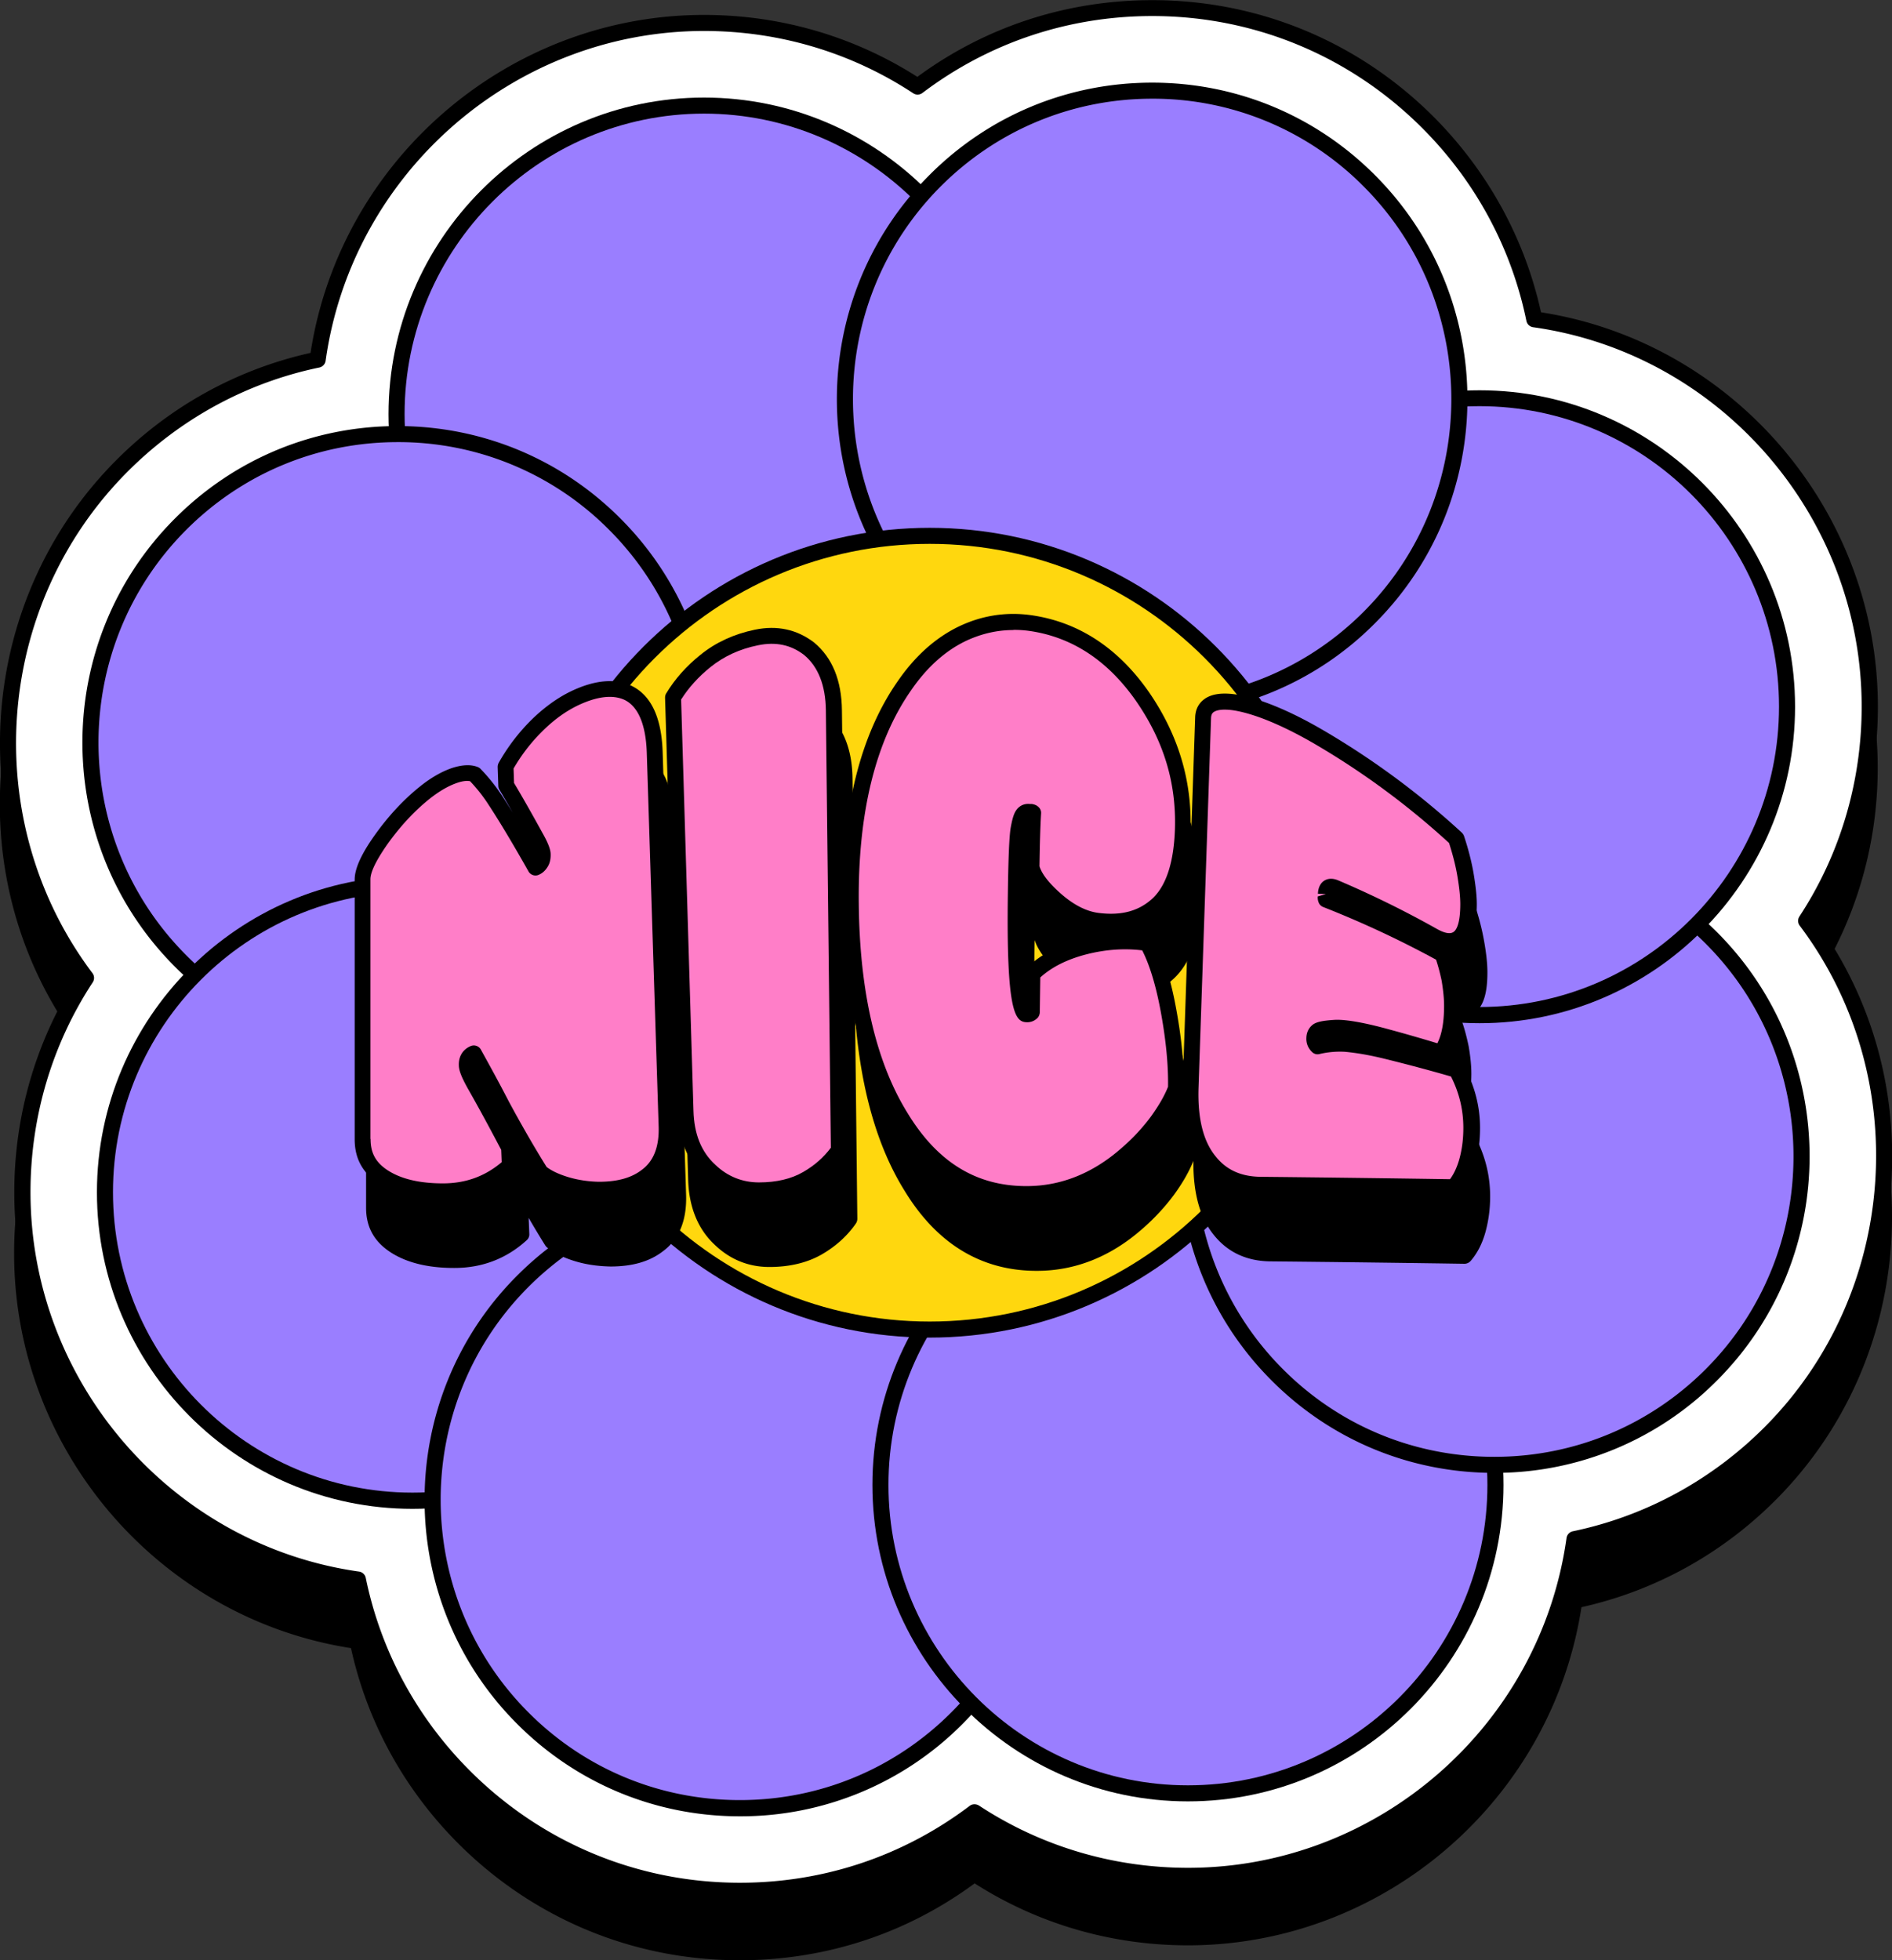 <svg xmlns="http://www.w3.org/2000/svg" id="Layer_2" data-name="Layer 2" viewBox="0 0 117.89 122.15"><rect x="0" y="0" width="117.89" height="122.15" fill="#333333" stroke="none"/><defs><style>.cls-2{fill:#ff7ec8}.cls-4{fill:#9a7eff}</style></defs><g id="OBJECTS"><path d="M113.14 61.19c2.52-3.97 3.86-8.57 3.86-13.34 0-12.21-9-22.71-20.99-24.58-1.01-4.6-3.31-8.79-6.67-12.16-4.69-4.7-10.92-7.29-17.55-7.29-5.33 0-10.38 1.65-14.64 4.78-3.96-2.53-8.54-3.86-13.29-3.86-12.19 0-22.66 9.03-24.52 21.07a24.605 24.605 0 0 0-12.12 6.7c-8.61 8.64-9.65 22.45-2.48 32.27A24.817 24.817 0 0 0 .88 78.12c0 12.21 9 22.71 20.99 24.58 1.01 4.6 3.31 8.79 6.67 12.16 4.69 4.7 10.92 7.29 17.55 7.29 5.33 0 10.38-1.65 14.64-4.79 3.96 2.53 8.54 3.86 13.29 3.86 12.19 0 22.66-9.03 24.52-21.07 4.58-1.02 8.77-3.33 12.12-6.7 8.61-8.64 9.65-22.45 2.48-32.27Z"/><path d="M46.1 117.83c-6.5 0-12.6-2.54-17.19-7.15-3.39-3.41-5.66-7.64-6.61-12.25C10.5 96.76 1.4 86.58 1.4 74.29c0-4.82 1.38-9.42 3.97-13.36-7.17-9.54-6.43-23.21 2.22-31.9 3.39-3.41 7.62-5.68 12.21-6.64C21.45 10.57 31.61 1.43 43.87 1.43c4.8 0 9.39 1.39 13.31 3.97C61.37 2.22 66.45.51 71.8.51c6.5 0 12.6 2.54 17.19 7.15 3.39 3.4 5.66 7.64 6.61 12.25 11.8 1.67 20.9 11.86 20.9 24.14 0 4.82-1.38 9.42-3.96 13.36 7.17 9.54 6.43 23.21-2.22 31.9a24.135 24.135 0 0 1-12.21 6.64c-1.65 11.84-11.82 20.98-24.07 20.98-4.8 0-9.39-1.39-13.31-3.97-4.19 3.18-9.27 4.89-14.62 4.89Z" style="fill:#fff"/><path d="M46.1 118.33c-6.63 0-12.86-2.59-17.55-7.29-3.35-3.37-5.66-7.57-6.67-12.16C9.89 97.01.89 86.51.89 74.3c0-4.76 1.33-9.37 3.86-13.34-7.17-9.82-6.13-23.63 2.48-32.27 3.35-3.37 7.54-5.68 12.12-6.7C21.2 9.96 31.68.93 43.87.93c4.74 0 9.33 1.33 13.29 3.86C61.41 1.66 66.47.01 71.8.01c6.63 0 12.86 2.59 17.55 7.29 3.35 3.37 5.66 7.57 6.67 12.16 11.99 1.87 20.99 12.37 20.99 24.58 0 4.76-1.33 9.37-3.86 13.34 7.17 9.82 6.13 23.63-2.48 32.27a24.605 24.605 0 0 1-12.12 6.7c-1.85 12.03-12.33 21.07-24.52 21.07-4.74 0-9.33-1.33-13.29-3.86-4.25 3.13-9.31 4.79-14.64 4.79ZM43.87 1.93c-11.81 0-21.94 8.83-23.58 20.55a.5.5 0 0 1-.39.42c-4.53.94-8.66 3.19-11.96 6.5-8.34 8.37-9.28 21.8-2.18 31.24.13.17.13.4.02.57-2.54 3.87-3.88 8.4-3.88 13.08 0 11.83 8.8 21.99 20.47 23.64a.5.5 0 0 1 .42.39c.93 4.54 3.17 8.69 6.47 12 4.5 4.51 10.48 7 16.84 7 5.23 0 10.18-1.66 14.32-4.79.17-.13.4-.13.58-.02 3.86 2.54 8.37 3.88 13.03 3.88 11.81 0 21.94-8.83 23.58-20.55a.5.5 0 0 1 .39-.42c4.52-.94 8.66-3.19 11.96-6.5 8.34-8.37 9.28-21.8 2.18-31.24a.497.497 0 0 1-.02-.57c2.54-3.87 3.88-8.4 3.88-13.08 0-11.83-8.8-22-20.47-23.64a.5.5 0 0 1-.42-.39c-.93-4.54-3.17-8.69-6.47-12-4.5-4.51-10.48-7-16.84-7-5.23 0-10.18 1.66-14.32 4.79-.17.13-.4.14-.58.02-3.86-2.54-8.36-3.88-13.03-3.88Z"/><ellipse cx="43.87" cy="25.8" class="cls-4" rx="19.16" ry="19.22"/><path d="M43.87 45.53c-10.84 0-19.66-8.85-19.66-19.72S33.03 6.08 43.87 6.08s19.66 8.85 19.66 19.72-8.82 19.72-19.66 19.72Zm0-38.45c-10.29 0-18.66 8.4-18.66 18.72s8.37 18.72 18.66 18.72 18.66-8.4 18.66-18.72S54.15 7.08 43.87 7.08Z"/><path d="M38.32 32.68c7.48 7.51 7.48 19.68 0 27.19-7.48 7.51-19.61 7.51-27.09 0s-7.48-19.68 0-27.19c7.48-7.51 19.61-7.51 27.09 0Z" class="cls-4"/><path d="M24.78 66c-5.25 0-10.19-2.05-13.9-5.78-7.66-7.69-7.66-20.2 0-27.89 3.71-3.73 8.65-5.78 13.9-5.78s10.19 2.05 13.9 5.78c7.66 7.69 7.66 20.2 0 27.89A19.476 19.476 0 0 1 24.78 66Zm0-38.45c-4.98 0-9.67 1.95-13.19 5.48-7.27 7.3-7.27 19.18 0 26.48 3.52 3.54 8.21 5.48 13.19 5.48s9.67-1.95 13.19-5.48c7.27-7.3 7.27-19.18 0-26.48a18.477 18.477 0 0 0-13.19-5.48Z"/><ellipse cx="25.7" cy="74.3" class="cls-4" rx="19.16" ry="19.22"/><path d="M25.7 94.02c-10.84 0-19.66-8.85-19.66-19.72s8.82-19.72 19.66-19.72 19.66 8.85 19.66 19.72-8.82 19.72-19.66 19.72Zm0-38.45c-10.29 0-18.66 8.4-18.66 18.72s8.37 18.72 18.66 18.72 18.66-8.4 18.66-18.72-8.37-18.72-18.66-18.72Z"/><path d="M32.55 79.86c7.48-7.51 19.61-7.51 27.09 0s7.48 19.68 0 27.19c-7.48 7.51-19.61 7.51-27.09 0s-7.48-19.68 0-27.19Z" class="cls-4"/><path d="M46.1 113.18c-5.25 0-10.19-2.05-13.9-5.78-7.66-7.69-7.66-20.2 0-27.89 3.71-3.73 8.65-5.78 13.9-5.78s10.19 2.05 13.9 5.78c7.66 7.69 7.66 20.2 0 27.89a19.476 19.476 0 0 1-13.9 5.78Zm0-38.45c-4.98 0-9.67 1.95-13.19 5.48-7.27 7.3-7.27 19.18 0 26.48 3.52 3.54 8.21 5.48 13.19 5.48s9.67-1.95 13.19-5.48c7.27-7.3 7.27-19.18 0-26.48a18.477 18.477 0 0 0-13.19-5.48Zm-13.55 5.13Z"/><path d="M54.87 92.53c0-10.62 8.58-19.22 19.16-19.22s19.16 8.61 19.16 19.22-8.58 19.22-19.16 19.22-19.16-8.61-19.16-19.22Z" class="cls-4"/><path d="M74.02 112.25c-10.84 0-19.66-8.85-19.66-19.72s8.82-19.72 19.66-19.72 19.66 8.85 19.66 19.72-8.82 19.72-19.66 19.72Zm0-38.44c-10.29 0-18.66 8.4-18.66 18.72s8.37 18.72 18.66 18.72 18.66-8.4 18.66-18.72-8.37-18.72-18.66-18.72Z"/><path d="M79.57 85.65c-7.48-7.51-7.48-19.68 0-27.19 7.48-7.51 19.61-7.51 27.09 0s7.48 19.68 0 27.19c-7.48 7.51-19.61 7.51-27.09 0Z" class="cls-4"/><path d="M93.11 91.78c-5.25 0-10.19-2.05-13.9-5.78-7.66-7.69-7.66-20.2 0-27.89 3.71-3.73 8.65-5.78 13.9-5.78s10.19 2.05 13.9 5.78c7.66 7.69 7.66 20.2 0 27.89a19.476 19.476 0 0 1-13.9 5.78ZM79.92 85.3c3.52 3.54 8.21 5.48 13.19 5.48s9.67-1.95 13.19-5.48c7.27-7.3 7.27-19.18 0-26.48-3.52-3.54-8.21-5.48-13.19-5.48s-9.67 1.95-13.19 5.48c-7.27 7.3-7.27 19.18 0 26.48Z"/><ellipse cx="92.19" cy="44.03" class="cls-4" rx="19.16" ry="19.22"/><path d="M92.19 63.76c-10.84 0-19.66-8.85-19.66-19.72s8.82-19.72 19.66-19.72 19.66 8.85 19.66 19.72-8.82 19.72-19.66 19.72Zm0-38.45c-10.29 0-18.66 8.4-18.66 18.72s8.37 18.72 18.66 18.72 18.66-8.4 18.66-18.72-8.37-18.72-18.66-18.72Z"/><path d="M85.33 38.47c-7.48 7.51-19.61 7.51-27.09 0s-7.48-19.68 0-27.19c7.48-7.51 19.61-7.51 27.09 0s7.48 19.68 0 27.19Z" class="cls-4"/><path d="M71.79 44.6c-5.25 0-10.19-2.05-13.9-5.78-7.66-7.69-7.66-20.2 0-27.89 3.71-3.73 8.65-5.78 13.9-5.78s10.19 2.05 13.9 5.78c7.66 7.69 7.66 20.2 0 27.89l-.35-.35.35.35a19.476 19.476 0 0 1-13.9 5.78Zm0-38.45c-4.98 0-9.67 1.95-13.19 5.48-7.27 7.3-7.27 19.18 0 26.48 3.52 3.54 8.21 5.48 13.19 5.48s9.67-1.95 13.19-5.48c7.27-7.3 7.27-19.18 0-26.48a18.477 18.477 0 0 0-13.19-5.48Z"/><circle cx="57.93" cy="58.12" r="24.73" style="fill:#ffd70e"/><path d="M57.93 83.35c-13.91 0-25.23-11.32-25.23-25.23s11.32-25.23 25.23-25.23 25.23 11.32 25.23 25.23-11.32 25.23-25.23 25.23Zm0-49.46c-13.36 0-24.23 10.87-24.23 24.23s10.87 24.23 24.23 24.23 24.23-10.87 24.23-24.23-10.87-24.23-24.23-24.23Z"/><path d="M40.06 47c-1.04-.49-2.32-.37-3.81.35-.86.42-1.71 1.04-2.52 1.85-.77.77-1.43 1.65-1.96 2.6-.04.08-.07.17-.06.26l.04 1.17c0 .08.03.17.07.24.28.47.56.95.84 1.44-.3-.48-.54-.86-.73-1.15-.39-.59-.83-1.12-1.28-1.58a.572.572 0 0 0-.16-.11c-.44-.18-1-.16-1.68.08-.61.21-1.26.59-1.92 1.12-1.05.84-2.01 1.87-2.85 3.07-.83 1.17-1.23 2.07-1.23 2.74v16.18c0 1.21.51 2.12 1.55 2.79 1 .64 2.32.96 3.92.96h.04c1.74 0 3.25-.59 4.5-1.73.11-.1.17-.24.16-.39l-.04-1c.35.6.69 1.17 1.03 1.71.03.05.07.09.11.13.44.35 1.03.64 1.75.86.73.22 1.43.31 2.2.33 1.4 0 2.47-.32 3.29-.96 1-.74 1.48-1.92 1.43-3.51L42 51.13c-.07-2.14-.71-3.53-1.93-4.13Zm51.83 23.69a.453.453 0 0 0-.3-.24c-.25-.07-.51-.15-.76-.22.02-.02.04-.04.06-.07.52-.73.78-1.78.79-3.23 0-.48-.05-1.05-.17-1.74-.13-.62-.28-1.18-.46-1.66-.02-.04-.04-.09-.07-.12.41 0 .75-.16.96-.34.51-.43.74-1.22.74-2.48 0-.5-.06-1.12-.2-1.91-.13-.75-.33-1.53-.6-2.34a.487.487 0 0 0-.14-.21 49.772 49.772 0 0 0-8.55-6.33C81 48.52 79 47.71 77.56 47.51c-.86-.12-1.52.01-1.94.37-.31.26-.48.64-.49 1.08l-.73 21.8c-.06-1.11-.2-2.3-.44-3.62-.34-1.87-.81-3.34-1.38-4.37a.516.516 0 0 0-.36-.25c-1.36-.21-2.76-.12-4.17.25-1.43.38-2.59.99-3.43 1.83-.05.05-.09.1-.11.17-.06-1.07-.1-2.63-.06-4.92 0-.47.01-.89.02-1.27.22.67.76 1.38 1.66 2.16.93.82 1.9 1.29 2.86 1.41 1.72.21 3.12-.19 4.18-1.2 1.05-1.01 1.6-2.64 1.68-4.98.1-3.03-.76-5.89-2.54-8.51-1.92-2.8-4.39-4.43-7.35-4.86-1.58-.23-3.13 0-4.59.72-1.43.69-2.7 1.84-3.77 3.4-1.99 2.85-3.11 6.66-3.37 11.34l-.11-9.54c-.02-1.86-.6-3.28-1.73-4.22-1.06-.82-2.3-1.09-3.7-.8-1.3.27-2.43.79-3.38 1.56-.89.72-1.61 1.53-2.14 2.42-.05.08-.07.18-.07.27l.78 25.76c.05 1.73.62 3.1 1.67 4.07.95.91 2.1 1.37 3.39 1.37 1.27 0 2.37-.27 3.26-.78.88-.51 1.6-1.16 2.13-1.93.06-.09.09-.19.09-.29l-.14-12.62c.33 4.43 1.35 8.07 3.06 10.83 2.02 3.34 4.8 5.03 8.25 5.03h.02c2.37 0 4.58-.87 6.55-2.6a13.4 13.4 0 0 0 2-2.15c.55-.76.94-1.45 1.2-2.1-.02 1.98.4 3.54 1.27 4.61.86 1.08 2.05 1.64 3.55 1.65 4.03.04 8.05.09 12.07.15.14 0 .28-.06.38-.17.42-.48.73-1.09.93-1.81.19-.7.29-1.43.29-2.21 0-1.36-.33-2.62-.99-3.85Z"/><path d="M22.59 70.99V54.81c0-.56.38-1.37 1.14-2.45.76-1.08 1.68-2.1 2.76-2.97.61-.49 1.21-.84 1.77-1.04.56-.2 1.01-.22 1.32-.09.44.44.84.95 1.22 1.51.38.57 1.22 1.89 2.59 4.31.12-.04.22-.14.31-.28s.13-.32.13-.53c0-.21-.16-.58-.44-1.09-.62-1.13-1.23-2.21-1.84-3.23-.01-.39-.03-.78-.04-1.17.5-.9 1.13-1.74 1.88-2.49.75-.76 1.55-1.35 2.39-1.75 1.36-.66 2.5-.76 3.38-.35 1.03.51 1.59 1.77 1.65 3.69.25 7.77.5 15.55.74 23.32.04 1.41-.37 2.46-1.23 3.1-.73.58-1.73.86-2.99.86-.7 0-1.39-.1-2.05-.31-.67-.2-1.2-.46-1.59-.77a83.71 83.71 0 0 1-2.42-4.2 93.23 93.23 0 0 0-1.74-3.21c-.3.12-.45.36-.44.72 0 .23.17.62.5 1.21.7 1.24 1.42 2.56 2.14 3.93.01.37.03.74.04 1.12-1.21 1.1-2.6 1.59-4.16 1.6-1.57 0-2.8-.32-3.69-.88-.89-.57-1.32-1.33-1.32-2.37Z" class="cls-2"/><path d="M27.57 74.74c-1.6 0-2.92-.32-3.92-.96-1.05-.67-1.55-1.58-1.55-2.79V54.81c0-.67.4-1.57 1.23-2.74.84-1.19 1.8-2.23 2.85-3.07.66-.53 1.31-.9 1.92-1.12.67-.23 1.24-.26 1.68-.08.06.03.12.06.16.11.45.46.88.99 1.28 1.58.19.29.43.66.73 1.15-.28-.49-.56-.97-.83-1.43a.481.481 0 0 1-.07-.24l-.04-1.17c0-.09.02-.18.06-.26.54-.96 1.2-1.83 1.96-2.6.81-.81 1.66-1.43 2.52-1.85 1.49-.72 2.78-.84 3.81-.35 1.22.6 1.86 1.98 1.93 4.13l.74 23.32c.05 1.59-.43 2.77-1.43 3.51-.81.64-1.89.95-3.29.96h-.03c-.73 0-1.46-.11-2.18-.33-.73-.22-1.32-.51-1.75-.86a.689.689 0 0 1-.11-.13c-.34-.55-.68-1.11-1.03-1.71l.04 1c0 .15-.05.29-.16.39-1.25 1.14-2.76 1.72-4.5 1.73h-.04Zm-4.48-3.75c0 .87.34 1.47 1.09 1.95.83.53 1.97.8 3.42.8 1.42 0 2.62-.44 3.66-1.32l-.03-.77c-.7-1.33-1.39-2.61-2.08-3.82-.39-.7-.56-1.13-.56-1.45-.02-.56.26-1 .75-1.2a.5.5 0 0 1 .62.22c.57 1.03 1.16 2.1 1.74 3.23.82 1.52 1.6 2.87 2.36 4.09.33.25.79.46 1.35.63.63.19 1.3.28 1.91.29 1.17 0 2.04-.25 2.68-.75.73-.54 1.08-1.44 1.04-2.69l-.74-23.32c-.04-1.2-.31-2.73-1.37-3.26-.74-.35-1.74-.23-2.95.35-.76.37-1.52.92-2.25 1.66-.67.67-1.25 1.43-1.73 2.26l.03.9c.59.99 1.18 2.04 1.78 3.13.44.78.5 1.12.5 1.31.01.32-.06.6-.21.82-.15.23-.33.38-.55.47a.5.5 0 0 1-.62-.22c-1.24-2.2-2.08-3.54-2.57-4.28-.33-.5-.7-.95-1.07-1.34-.15-.03-.42-.04-.88.13-.5.18-1.05.5-1.62.95-.98.78-1.87 1.75-2.66 2.86-.86 1.23-1.05 1.85-1.05 2.17v16.17Zm0 0Z"/><path d="M51.96 44.26c.1 9.14.21 18.28.31 27.42-.49.71-1.15 1.31-1.97 1.79-.82.48-1.83.71-3.01.72-1.18 0-2.2-.42-3.05-1.23-.96-.88-1.47-2.11-1.52-3.72l-.78-25.76c.49-.82 1.17-1.59 2.03-2.28.86-.69 1.91-1.2 3.16-1.45 1.25-.26 2.35-.02 3.29.71 1.01.84 1.52 2.13 1.54 3.83Z" class="cls-2"/><path d="M47.28 74.68c-1.3 0-2.44-.46-3.39-1.37-1.06-.97-1.62-2.34-1.67-4.07l-.78-25.76c0-.1.02-.19.07-.27.53-.88 1.25-1.7 2.14-2.41.95-.77 2.08-1.29 3.38-1.56 1.39-.29 2.63-.02 3.7.8 1.13.94 1.71 2.36 1.73 4.22l.31 27.42c0 .1-.03.2-.09.29-.53.77-1.25 1.42-2.13 1.93-.89.52-1.99.78-3.26.78ZM42.44 43.6l.77 25.61c.04 1.47.49 2.57 1.36 3.37.78.75 1.72 1.1 2.72 1.1 1.09 0 2.02-.22 2.76-.65.71-.41 1.28-.92 1.72-1.51l-.31-27.26c-.02-1.56-.48-2.72-1.36-3.45-.82-.63-1.76-.83-2.87-.6-1.14.23-2.13.69-2.95 1.35-.76.61-1.37 1.29-1.84 2.03Z"/><path d="M63.97 63.21a.4.4 0 0 0 .3-.12c.01-.8.03-1.6.04-2.4.77-.76 1.83-1.34 3.2-1.7 1.37-.36 2.69-.43 3.97-.24.55.99 1 2.4 1.33 4.22.33 1.82.48 3.42.46 4.84-.24.64-.63 1.32-1.16 2.05-.54.74-1.18 1.42-1.92 2.06-1.84 1.61-3.91 2.48-6.22 2.48-3.31 0-5.91-1.6-7.84-4.79-2-3.22-3.06-7.64-3.11-13.32-.05-5.67 1.03-10.25 3.34-13.56 1.02-1.48 2.21-2.57 3.58-3.23 1.37-.66 2.81-.89 4.3-.67 2.92.43 5.26 2.11 7.01 4.65 1.75 2.56 2.55 5.29 2.46 8.21-.07 2.21-.58 3.73-1.52 4.63-.95.9-2.2 1.26-3.77 1.06-.86-.11-1.73-.53-2.6-1.29-.87-.76-1.39-1.44-1.55-2.05.02-1.44.06-2.57.1-3.39-.02-.02-.06-.03-.12-.04-.04 0-.08 0-.12-.01a.39.39 0 0 0-.4.19c-.1.14-.19.45-.27.92-.08.47-.13 1.76-.16 3.88-.07 5.06.16 7.6.69 7.63Z" class="cls-2"/><path d="M63.94 74.92c-3.45 0-6.23-1.69-8.25-5.03-2.06-3.32-3.13-7.89-3.19-13.58-.06-5.85 1.1-10.51 3.43-13.85 1.07-1.56 2.34-2.7 3.77-3.4 1.46-.71 3.01-.95 4.59-.72 2.95.43 5.43 2.07 7.35 4.86 1.78 2.61 2.64 5.47 2.54 8.51-.08 2.34-.62 3.97-1.68 4.98-1.06 1.01-2.46 1.41-4.18 1.2-.97-.12-1.93-.59-2.86-1.41-.9-.78-1.44-1.49-1.66-2.16 0 .38-.02.81-.02 1.27-.03 2.28 0 3.85.06 4.92a.62.62 0 0 1 .11-.17c.84-.83 1.99-1.45 3.43-1.83 1.41-.37 2.81-.46 4.17-.25.15.02.29.12.36.25.58 1.03 1.04 2.5 1.38 4.37.34 1.85.49 3.47.47 4.94 0 .06-.01.11-.03.17-.25.68-.66 1.39-1.23 2.17-.55.76-1.22 1.48-2 2.15-1.97 1.72-4.17 2.6-6.54 2.6h-.02Zm-.8-35.66c-1.03 0-2.04.24-3 .7-1.27.62-2.41 1.65-3.38 3.07-2.21 3.17-3.31 7.64-3.25 13.27.05 5.5 1.08 9.9 3.04 13.06 1.86 3.06 4.28 4.55 7.4 4.55h.02c2.13 0 4.11-.79 5.89-2.35.72-.62 1.34-1.29 1.85-1.98.49-.68.84-1.28 1.07-1.86.02-1.38-.13-2.91-.45-4.66-.3-1.63-.69-2.92-1.16-3.84-1.15-.14-2.33-.05-3.52.26-1.18.31-2.13.79-2.83 1.43l-.03 2.15c0 .14-.06.3-.16.39-.19.18-.42.26-.67.25-.72-.03-1.27-.66-1.16-8.13.03-2.21.09-3.47.17-3.96.1-.57.2-.91.35-1.12.2-.29.51-.43.86-.39h.12c.17.03.29.08.39.17.12.1.19.25.18.41-.05.8-.08 1.91-.1 3.3.15.49.61 1.08 1.37 1.74.78.68 1.57 1.08 2.33 1.17 1.43.18 2.52-.13 3.37-.93.84-.81 1.3-2.25 1.37-4.29.09-2.86-.68-5.44-2.37-7.91-1.76-2.56-4-4.05-6.67-4.44-.34-.05-.67-.07-1.01-.07Zm.85 23.45Z"/><path d="M82.26 45.97c2.99 1.75 5.82 3.84 8.46 6.27.26.78.45 1.54.58 2.26.13.73.19 1.33.19 1.82 0 1.09-.19 1.78-.57 2.11-.38.32-.92.3-1.61-.09a59.516 59.516 0 0 0-6.1-3.01c-.38-.16-.59-.04-.6.38v.17c0 .09 0 .15.03.18 2.49.98 4.92 2.11 7.26 3.4.17.46.32.98.44 1.58.11.64.17 1.18.16 1.63-.01 1.34-.24 2.3-.7 2.94-1.1-.34-2.22-.67-3.35-.97-1.58-.43-2.66-.61-3.24-.58-.57.03-.94.09-1.08.18-.14.1-.22.25-.22.45s.06.37.21.51c.56-.14 1.14-.18 1.75-.15.79.08 1.65.23 2.56.46 1.46.36 2.91.75 4.34 1.17.61 1.14.93 2.32.93 3.62 0 .73-.09 1.42-.27 2.08-.18.66-.46 1.2-.82 1.62-4.02-.06-8.04-.11-12.07-.15-1.33-.01-2.39-.48-3.16-1.46-.85-1.04-1.24-2.59-1.17-4.59l.78-23.05c.02-.77.65-1.13 1.86-.97 1.21.16 3.06.83 5.44 2.22Z" class="cls-2"/><path d="M90.59 74.48c-4.02-.06-8.04-.11-12.07-.15-1.5-.01-2.69-.57-3.55-1.65-.92-1.12-1.35-2.78-1.28-4.92l.78-23.05c.01-.45.18-.82.49-1.08.42-.36 1.07-.48 1.94-.37 1.44.19 3.44 1 5.63 2.29 3.05 1.79 5.93 3.92 8.55 6.33.06.06.11.13.14.21.27.81.47 1.59.6 2.34.13.78.2 1.41.2 1.91 0 1.26-.24 2.05-.74 2.48-.22.18-.51.34-.96.34.03.04.05.08.07.12.18.48.34 1.04.46 1.66.12.69.18 1.25.17 1.74-.01 1.44-.27 2.5-.79 3.23-.02.03-.04.05-.06.07.26.07.51.15.76.22.13.04.24.13.3.24.66 1.23.99 2.5.99 3.85 0 .79-.09 1.51-.29 2.21-.2.73-.51 1.34-.93 1.81a.5.5 0 0 1-.38.17ZM76.31 44.22c-.33 0-.57.06-.71.17-.06.05-.13.14-.14.35l-.78 23.05c-.06 1.89.29 3.32 1.06 4.26.67.85 1.58 1.26 2.78 1.28 3.95.04 7.89.09 11.83.15.25-.34.44-.76.58-1.25.17-.62.25-1.25.25-1.95 0-1.12-.25-2.17-.77-3.2-1.35-.39-2.74-.76-4.12-1.1-.89-.22-1.73-.37-2.49-.44-.54-.03-1.08.02-1.58.14a.48.48 0 0 1-.47-.13c-.25-.24-.37-.55-.35-.89.01-.35.17-.65.44-.84.18-.11.46-.22 1.34-.27.85-.04 2.31.3 3.39.6 1 .27 2 .56 2.99.86.28-.55.42-1.32.42-2.35 0-.41-.05-.93-.15-1.54-.1-.48-.22-.93-.35-1.32a62.592 62.592 0 0 0-7.03-3.28.518.518 0 0 1-.25-.21.802.802 0 0 1-.09-.45l.51-.15-.5-.02c.02-.47.22-.7.39-.81.17-.11.47-.2.9-.01 2.11.9 4.18 1.92 6.15 3.03.49.27.84.32 1.04.15.15-.12.39-.51.39-1.72 0-.44-.06-1.01-.18-1.73-.11-.66-.29-1.35-.52-2.07a48.937 48.937 0 0 0-8.28-6.12c-2.8-1.64-4.49-2.06-5.25-2.16a3.64 3.64 0 0 0-.45-.03ZM82.9 55.9l.21.02s0-.05-.04-.11h-.02l-.15.09Zm-.19-.04h-.1l.09.02v-.02Z"/></g></svg>
